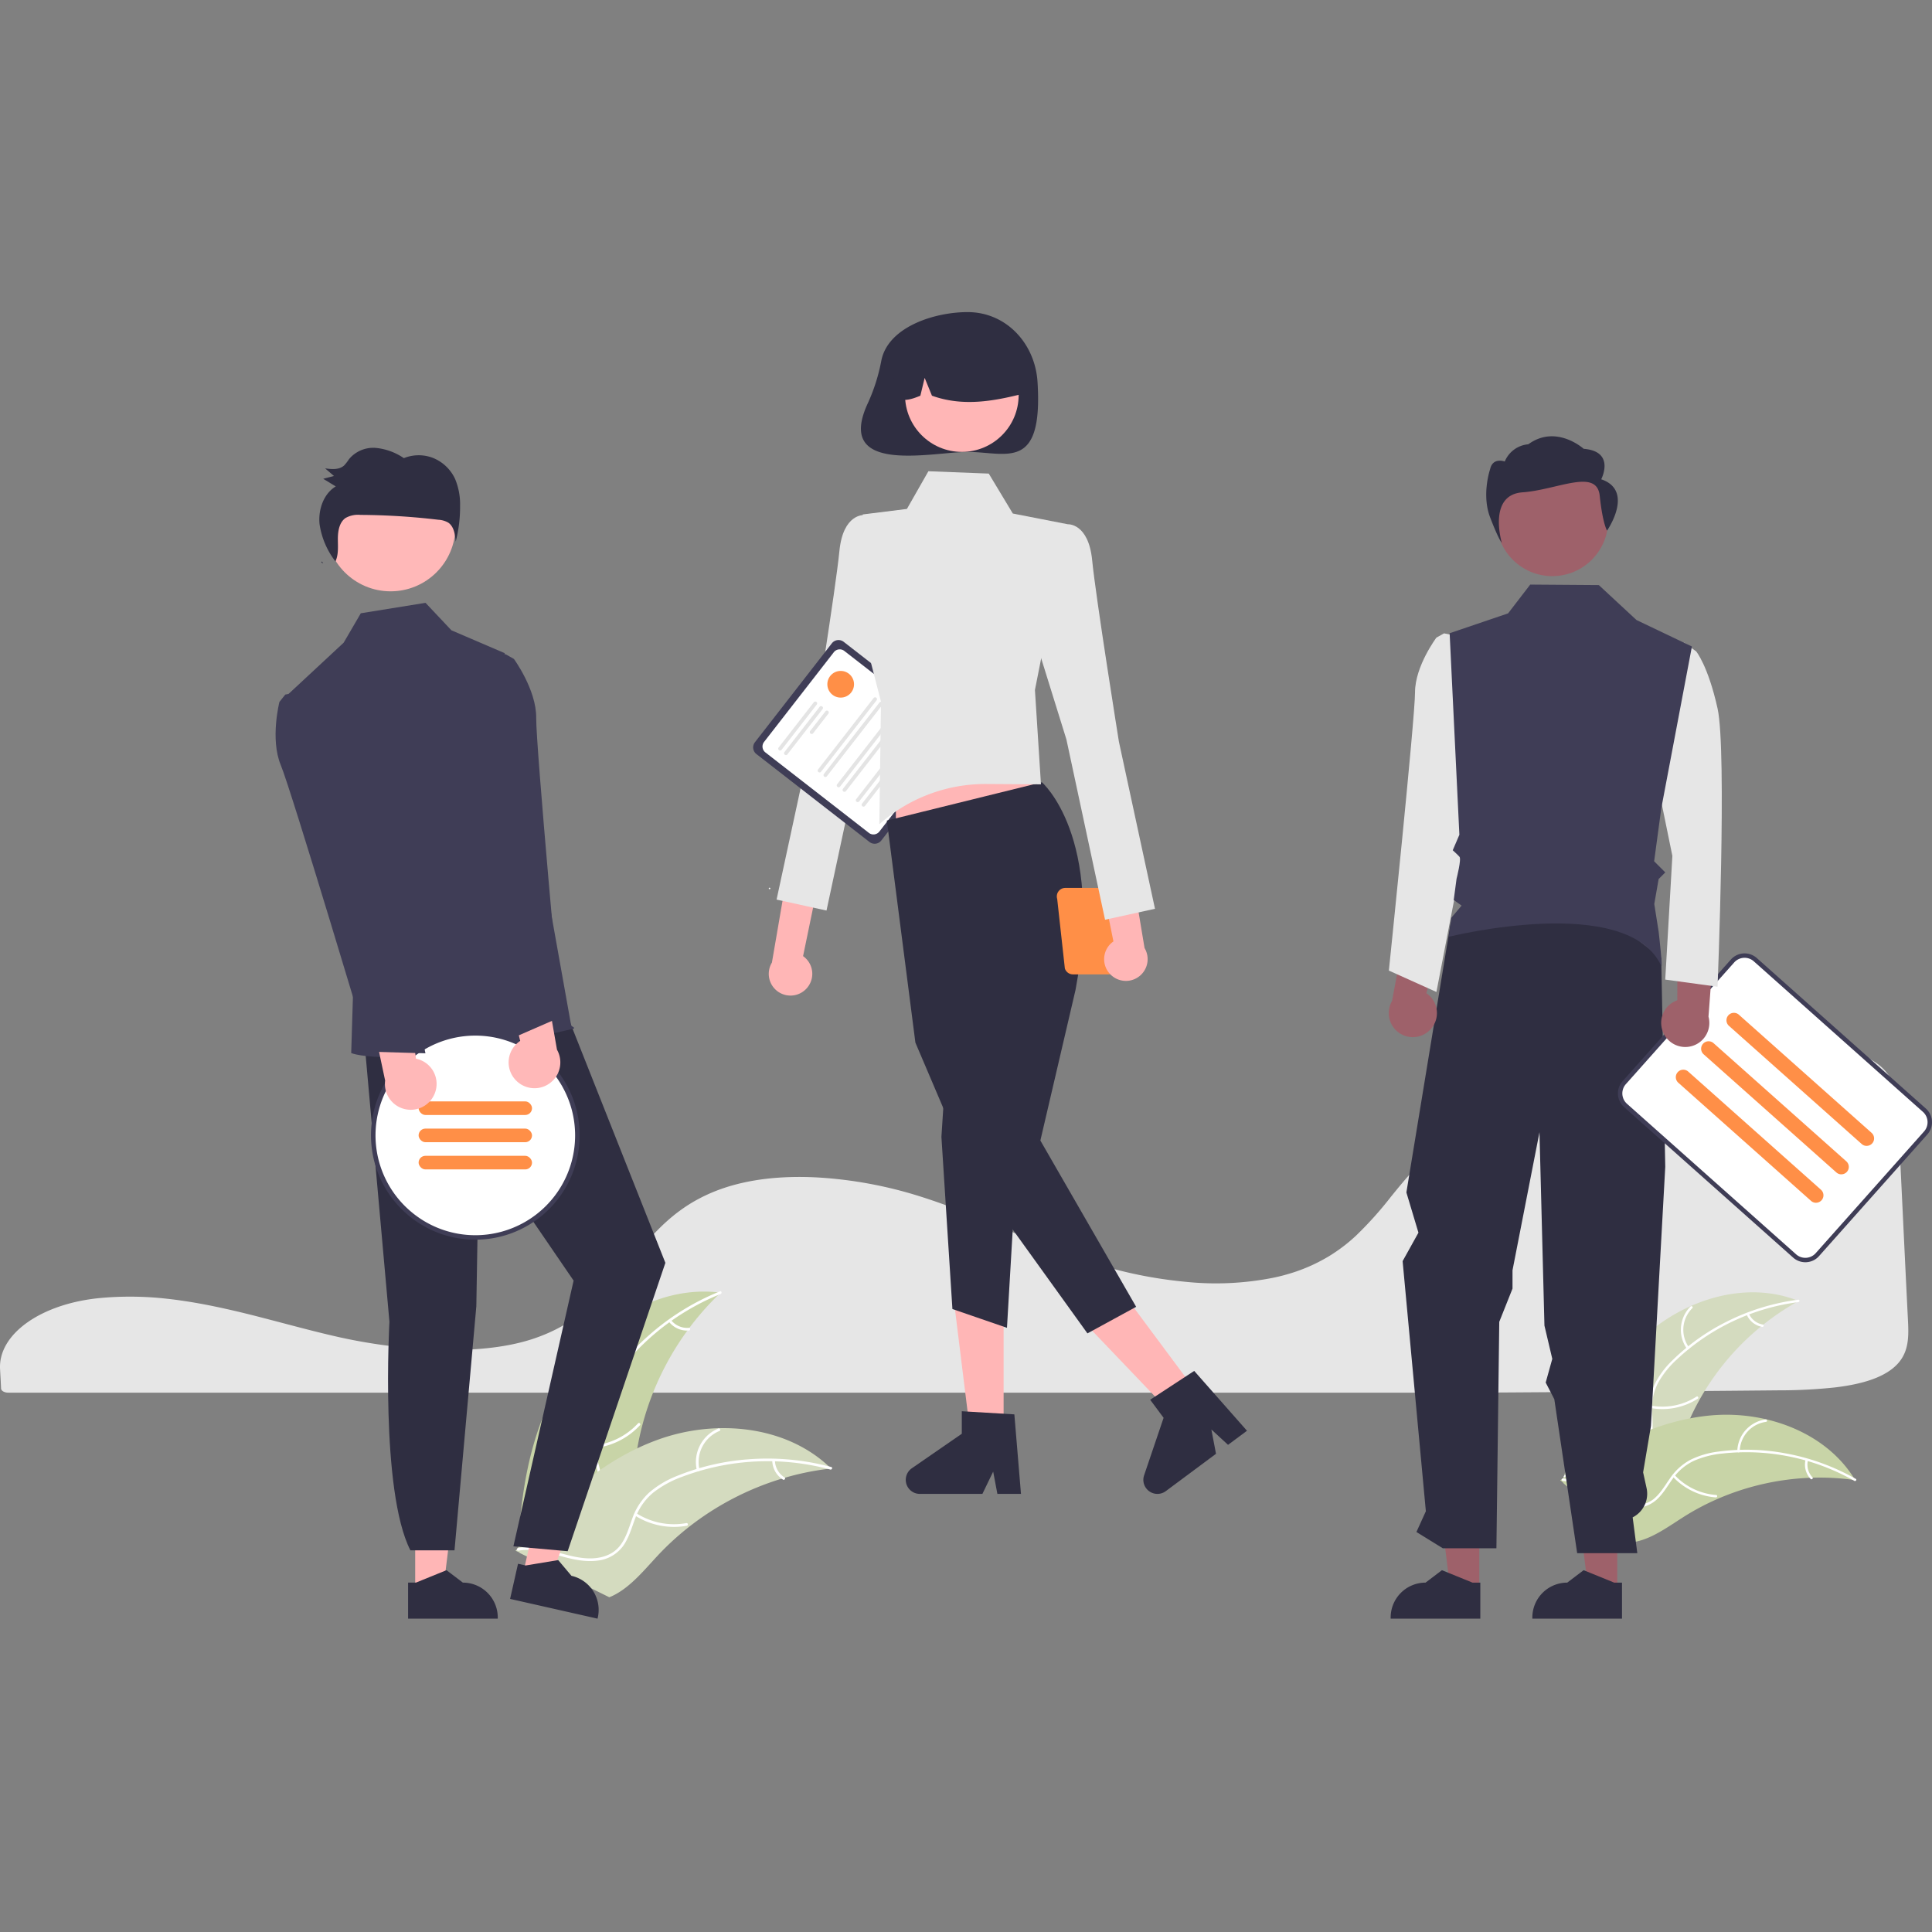 <svg xmlns="http://www.w3.org/2000/svg" xmlns:xlink="http://www.w3.org/1999/xlink" width="520" height="520" viewBox="0 0 520 520"><rect x="0" y="0" width="520" height="520" fill="#808080" stroke="none"/><defs><clipPath id="a"><rect width="520" height="520" transform="translate(884 140)" fill="#fff" stroke="#707070" stroke-width="1"/></clipPath></defs><g transform="translate(-884 -140)" clip-path="url(#a)"><g transform="translate(884 224)"><path d="M198.645,553.433c-2.469,0-4.944.1-7.36.307l-.352.03c-16.028,1.417-27.751,9.637-27.269,19.121l.093,1.715c.061,1.084.127,2.25.181,3.543.029.638.9,1.127,1.982,1.127h394.24c27.8-.169,55.491-.381,82.312-.631a140.076,140.076,0,0,0,15.059-.78c7.454-.882,12.627-2.631,15.817-5.346h0c3.967-3.367,4.092-7.606,3.852-12.4-.489-9.672-.973-19.833-1.457-29.963-.427-8.928-.852-17.832-1.278-26.357-.263-5.059-.847-9.524-5.353-12.937-4.883-3.691-13.789-5.562-26.47-5.562h-.461c-39.742.141-79.119,13.806-97.986,34-2.172,2.326-4.2,4.816-6.155,7.224a97.9,97.9,0,0,1-9.453,10.525,44.433,44.433,0,0,1-6.244,4.868c-.153.106-.328.219-.514.327-.424.276-.868.543-1.3.78a45.144,45.144,0,0,1-7.963,3.621l-.279.094c-.21.075-.438.15-.666.219-1.6.513-3.256.956-4.918,1.314a79.2,79.2,0,0,1-24.3,1.128,117.445,117.445,0,0,1-24.166-4.924c-8.274-2.615-16.019-5.875-23.509-9.028-3.29-1.385-6.693-2.818-10.091-4.174-.639-.255-1.267-.505-1.9-.755-4.151-1.618-7.914-2.954-11.5-4.084a113.543,113.543,0,0,0-27.414-5.078c-9.884-.541-18.594.479-25.882,3.026a44.441,44.441,0,0,0-5.854,2.522c-8.633,4.483-13.954,11.1-19.1,17.5-6.4,7.958-13.021,16.189-26.092,20.455-15.083,4.927-37.1,2.88-52.675-.68-4.9-1.12-9.788-2.407-14.519-3.653q-2.866-.755-5.736-1.5c-3.76-.971-6.836-1.714-9.683-2.342l-.9-.2c-.5-.109-1-.218-1.512-.321-3.381-.71-6.53-1.269-9.63-1.708l-.734-.107c-1.471-.194-2.846-.355-4.195-.49l-.539-.054C204.12,553.559,201.385,553.433,198.645,553.433Z" transform="translate(-163.651 -288.437)" fill="#e6e6e6"/><path d="M891.678,609.438c11.093-10,27.593-15.023,41.434-9.417a68.8,68.8,0,0,0-30.918,35.712c-2.2,5.862-4.044,12.612-9.463,15.75-3.372,1.953-7.568,2.048-11.348,1.106a45.675,45.675,0,0,1-10.665-4.7l-.973-.022C874.112,633.583,880.585,619.434,891.678,609.438Z" transform="translate(-449.017 -333.857)" fill="#d4dbbf"/><path d="M933.141,601.664a58.806,58.806,0,0,0-32.716,15.451,25.322,25.322,0,0,0-4.973,6.183,14.525,14.525,0,0,0-1.679,7.458c.06,2.418.4,4.885-.128,7.275a8.893,8.893,0,0,1-4.424,5.773,23.107,23.107,0,0,1-8.87,2.422c-3.392.416-6.921.794-9.857,2.7-.356.231-.693-.335-.337-.565,5.108-3.31,11.571-2.105,17.064-4.314a9.007,9.007,0,0,0,5.633-5.576c.7-2.392.352-4.936.27-7.384a15.5,15.5,0,0,1,1.37-7.353,23.411,23.411,0,0,1,4.716-6.351A57.054,57.054,0,0,1,913.71,607a59.851,59.851,0,0,1,19.425-5.993c.419-.054.422.6.006.658Z" transform="translate(-449.123 -335.196)" fill="#fff"/><path d="M924.546,615.4a8.823,8.823,0,0,1,.973-11.383c.3-.3.778.158.476.455a8.17,8.17,0,0,0-.883,10.59C925.358,615.4,924.792,615.739,924.546,615.4Z" transform="translate(-470.503 -336.375)" fill="#fff"/><path d="M909.3,647.2a17,17,0,0,0,12.152-2.433c.357-.229.693.336.337.565a17.688,17.688,0,0,1-12.65,2.506C908.718,647.76,908.881,647.122,909.3,647.2Z" transform="translate(-464.838 -352.861)" fill="#fff"/><path d="M953.244,607.233a4.994,4.994,0,0,0,3.735,2.916c.418.07.255.708-.161.638a5.6,5.6,0,0,1-4.139-3.217.34.34,0,0,1,.114-.451.331.331,0,0,1,.451.114Z" transform="translate(-482.517 -337.65)" fill="#fff"/><path d="M947.817,670.568c-.262-.036-.525-.073-.791-.1a65.756,65.756,0,0,0-10.655-.541c-.275,0-.554.012-.829.024a69.337,69.337,0,0,0-24.877,5.726,67.342,67.342,0,0,0-9.035,4.8c-3.985,2.523-8.1,5.576-12.559,6.6a11.553,11.553,0,0,1-1.407.251l-18.405-15.936c-.024-.057-.051-.11-.075-.168l-.764-.6c.142-.1.292-.21.434-.315.082-.061.169-.119.251-.18.056-.04.113-.079.161-.118.019-.013.037-.026.052-.035.048-.039.1-.07.142-.1q1.253-.888,2.524-1.76s0,0,.011,0a99,99,0,0,1,20.617-11.083c.219-.083.441-.17.668-.245a64.264,64.264,0,0,1,10.093-2.84,56.789,56.789,0,0,1,5.692-.8,47.234,47.234,0,0,1,14.732,1.044c9.619,2.23,18.418,7.512,23.629,15.75C947.561,670.145,947.686,670.353,947.817,670.568Z" transform="translate(-448.481 -356.197)" fill="#c8d4a7"/><path d="M947.844,677.157A58.806,58.806,0,0,0,912.42,669.8a25.325,25.325,0,0,0-7.693,1.943,14.525,14.525,0,0,0-5.83,4.944c-1.408,1.967-2.621,4.142-4.482,5.732a8.894,8.894,0,0,1-7.008,1.946,23.107,23.107,0,0,1-8.54-3.406c-2.958-1.71-6-3.533-9.493-3.782-.423-.03-.351-.684.071-.654,6.071.433,10.507,5.286,16.222,6.829a9.007,9.007,0,0,0,7.855-1.06c2-1.487,3.253-3.729,4.661-5.733a15.5,15.5,0,0,1,5.521-5.046,23.41,23.41,0,0,1,7.59-2.232,57.051,57.051,0,0,1,17.826.442,59.848,59.848,0,0,1,19.118,6.91c.367.209-.027.737-.391.529Z" transform="translate(-448.752 -362.588)" fill="#fff"/><path d="M948.408,663.606a8.823,8.823,0,0,1,7.63-8.5c.42-.056.526.594.106.65a8.17,8.17,0,0,0-7.081,7.924C949.053,664.1,948.4,664.027,948.408,663.606Z" transform="translate(-480.808 -357.06)" fill="#fff"/><path d="M919.687,680.137a17.005,17.005,0,0,0,11.167,5.373c.423.032.351.686-.071.654a17.688,17.688,0,0,1-11.609-5.615c-.288-.311.226-.722.513-.413Z" transform="translate(-468.959 -367.134)" fill="#fff"/><path d="M979.765,673.338a4.994,4.994,0,0,0,1.226,4.577c.292.308-.223.718-.513.413a5.6,5.6,0,0,1-1.368-5.061.34.34,0,0,1,.363-.292A.331.331,0,0,1,979.765,673.338Z" transform="translate(-493.16 -364.283)" fill="#fff"/><path d="M410.534,619.246c9.084-13.777,25.333-23.744,41.695-21.6a76.033,76.033,0,0,0-23.132,46.8c-.726,6.883-.816,14.614-5.739,19.478-3.063,3.027-7.524,4.3-11.83,4.34s-8.539-1.014-12.715-2.064l-1.046.247C398.462,649.957,401.45,633.023,410.534,619.246Z" transform="translate(-258.268 -333.723)" fill="#c8d4a7"/><path d="M452.226,597.93a64.988,64.988,0,0,0-30.692,25.627,27.986,27.986,0,0,0-3.6,8,16.051,16.051,0,0,0,.279,8.443c.737,2.57,1.788,5.113,1.887,7.817a9.828,9.828,0,0,1-3.125,7.405c-2.464,2.419-5.65,3.808-8.813,5.058-3.512,1.388-7.181,2.774-9.792,5.626-.316.346-.834-.166-.518-.51,4.542-4.961,11.79-5.471,17.05-9.361,2.454-1.815,4.376-4.381,4.474-7.53.085-2.754-1-5.377-1.765-7.972a17.128,17.128,0,0,1-.581-8.245,25.872,25.872,0,0,1,3.278-8.105,63.051,63.051,0,0,1,12.62-15.135,66.142,66.142,0,0,1,19.108-11.814C452.47,597.053,452.656,597.757,452.226,597.93Z" transform="translate(-258.263 -333.66)" fill="#fff"/><path d="M438.863,626.4a9.75,9.75,0,0,1-2.126-12.445c.24-.4.876-.048.635.354a9.029,9.029,0,0,0,2,11.573C439.734,626.177,439.221,626.693,438.863,626.4Z" transform="translate(-273.467 -340.358)" fill="#fff"/><path d="M430.941,662.783a18.792,18.792,0,0,0,12.32-5.983c.318-.344.835.167.518.51a19.547,19.547,0,0,1-12.832,6.2c-.468.036-.47-.692-.005-.727Z" transform="translate(-271.535 -357.701)" fill="#fff"/><path d="M466.352,610.152a5.519,5.519,0,0,0,4.806,2.08c.467-.042.469.686.005.727a6.185,6.185,0,0,1-5.322-2.289.376.376,0,0,1,0-.514.366.366,0,0,1,.514,0Z" transform="translate(-285.739 -338.852)" fill="#fff"/><path d="M481.445,669.894c-.291.034-.582.069-.875.108a72.7,72.7,0,0,0-11.547,2.385c-.293.081-.59.167-.88.256a76.626,76.626,0,0,0-25.014,13.045,74.41,74.41,0,0,0-8.328,7.647c-3.56,3.807-7.117,8.218-11.6,10.558a12.763,12.763,0,0,1-1.436.66L397.653,692.63c-.041-.055-.085-.1-.127-.159l-.985-.432c.123-.151.254-.306.377-.457.071-.088.147-.174.218-.262.049-.058.1-.116.139-.171.016-.019.033-.039.046-.052.041-.055.085-.1.123-.151q1.094-1.3,2.209-2.585c0-.005,0-.005.011-.008a109.411,109.411,0,0,1,18.967-17.589c.211-.149.424-.3.646-.448a71.012,71.012,0,0,1,10.005-5.846,62.806,62.806,0,0,1,5.867-2.434,52.2,52.2,0,0,1,16.046-2.982c10.908-.29,21.788,2.911,29.654,10.271C481.051,669.513,481.247,669.7,481.445,669.894Z" transform="translate(-257.773 -358.65)" fill="#d4dbbf"/><path d="M481.492,675.726a64.988,64.988,0,0,0-39.935,1.982,27.985,27.985,0,0,0-7.687,4.218,16.052,16.052,0,0,0-4.86,6.909c-.959,2.5-1.651,5.159-3.2,7.378a9.828,9.828,0,0,1-6.954,4.031c-3.424.448-6.8-.361-10.082-1.267-3.64-1.006-7.4-2.108-11.206-1.4-.461.085-.566-.634-.106-.719,6.613-1.226,12.708,2.73,19.25,2.791,3.053.028,6.132-.863,8.106-3.319,1.726-2.147,2.442-4.893,3.391-7.428a17.128,17.128,0,0,1,4.5-6.933,25.873,25.873,0,0,1,7.5-4.5,63.05,63.05,0,0,1,19.188-4.486,66.139,66.139,0,0,1,22.37,2.071c.451.121.176.8-.271.675Z" transform="translate(-258.025 -364.204)" fill="#fff"/><path d="M478.243,670.4a9.75,9.75,0,0,1,5.8-11.217c.433-.176.728.489.294.666a9.029,9.029,0,0,0-5.369,10.445c.108.455-.612.559-.719.106Z" transform="translate(-290.69 -358.699)" fill="#fff"/><path d="M450.744,697.456a18.793,18.793,0,0,0,13.439,2.64c.461-.084.567.636.106.719a19.548,19.548,0,0,1-13.979-2.776c-.395-.253.041-.836.434-.584Z" transform="translate(-279.441 -374.153)" fill="#fff"/><path d="M513.207,673.448A5.519,5.519,0,0,0,515.792,678c.4.248-.038.83-.434.584a6.184,6.184,0,0,1-2.871-5.032.376.376,0,0,1,.307-.413.365.365,0,0,1,.413.307Z" transform="translate(-304.631 -364.349)" fill="#fff"/><path d="M520.907,423.549a5.816,5.816,0,0,0-.764-8.885l9.493-45.944L519.4,371.951,511.757,416.4a5.847,5.847,0,0,0,9.15,7.151Z" transform="translate(-303.994 -241.32)" fill="#ffb6b6"/><path d="M544.277,251.378l-6.344-4.789s-5.6-.4-6.588,9.7-7.2,48.831-7.2,48.831l-9.708,44.965,13.439,2.95,10.4-48.525,10.409-33.477Z" transform="translate(-305.421 -191.96)" fill="#e6e6e6"/><path d="M535.169,357.4l-30.433-23.663a2.269,2.269,0,0,1-.4-3.181l20.706-26.63a2.269,2.269,0,0,1,3.181-.4l30.433,23.663a2.269,2.269,0,0,1,.4,3.181L538.35,357A2.269,2.269,0,0,1,535.169,357.4Z" transform="translate(-301.146 -214.78)" fill="#3f3d56"/><path d="M536.706,356.647l-27.852-21.656a2.015,2.015,0,0,1-.353-2.824l18.771-24.141a2.015,2.015,0,0,1,2.824-.353l27.852,21.656a2.015,2.015,0,0,1,.353,2.824L539.53,356.294a2.015,2.015,0,0,1-2.824.353Z" transform="translate(-302.85 -216.477)" fill="#fff"/><path d="M515.376,343.906a.5.5,0,0,1-.088-.706l9.47-12.179a.5.5,0,1,1,.794.618l-9.47,12.179A.5.5,0,0,1,515.376,343.906Z" transform="translate(-305.721 -226.006)" fill="#e4e4e4"/><path d="M518.01,345.954a.5.5,0,0,1-.088-.706l9.47-12.179a.5.5,0,0,1,.794.618l-9.47,12.179a.5.5,0,0,1-.706.088Z" transform="translate(-306.786 -226.833)" fill="#e4e4e4"/><path d="M529.648,341.1a.5.5,0,0,1-.088-.706l4.1-5.279a.5.5,0,1,1,.794.618l-4.1,5.279A.5.5,0,0,1,529.648,341.1Z" transform="translate(-311.489 -227.661)" fill="#e4e4e4"/><path d="M533.2,349.03a.5.5,0,0,1-.088-.706l14.95-19.226a.5.5,0,0,1,.794.618l-14.95,19.226A.5.5,0,0,1,533.2,349.03Z" transform="translate(-312.924 -225.228)" fill="#e4e4e4"/><path d="M535.833,351.078a.5.5,0,0,1-.088-.706l14.95-19.226a.5.5,0,1,1,.794.618l-14.95,19.226A.5.5,0,0,1,535.833,351.078Z" transform="translate(-313.989 -226.056)" fill="#e4e4e4"/><path d="M541.812,355.727a.5.5,0,0,1-.088-.706l14.95-19.226a.5.5,0,0,1,.794.618l-14.949,19.226A.5.5,0,0,1,541.812,355.727Z" transform="translate(-316.405 -227.935)" fill="#e4e4e4"/><path d="M544.446,357.775a.5.5,0,0,1-.088-.706l14.949-19.226a.5.5,0,1,1,.794.618l-14.949,19.226a.5.5,0,0,1-.706.088Z" transform="translate(-317.47 -228.762)" fill="#e4e4e4"/><path d="M550.426,362.424a.5.5,0,0,1-.088-.706l14.95-19.226a.5.5,0,1,1,.794.618l-14.949,19.226A.5.5,0,0,1,550.426,362.424Z" transform="translate(-319.887 -230.641)" fill="#e4e4e4"/><path d="M553.06,364.472a.5.5,0,0,1-.088-.706l14.949-19.226a.5.5,0,1,1,.794.618l-14.95,19.227a.5.5,0,0,1-.706.088Z" transform="translate(-320.951 -231.469)" fill="#e4e4e4"/><circle cx="0.207" cy="0.207" r="0.207" transform="translate(206.917 154.918)" fill="#fff"/><path d="M558.043,167.9a49.737,49.737,0,0,1-3.549,11.327c-9.339,19.757,17.257,13.317,26.761,13.317,10.392,0,20.334,5.464,18.816-18.816-.649-10.371-8.424-18.816-18.816-18.816C572.379,154.909,559.9,158.855,558.043,167.9Z" transform="translate(-320.818 -154.909)" fill="#2f2e41"/><path d="M444.477,484.922h-8.854l-4.213-34.15h13.067Z" transform="translate(-174.353 -182.178)" fill="#ffb6b6"/><path d="M603.8,673.649H597.45l-1.133-5.995-2.9,5.995h-16.84a3.785,3.785,0,0,1-2.151-6.9l13.448-9.288V651.4l14.145.844Z" transform="translate(-329.003 -355.565)" fill="#2f2e41"/><path d="M520.683,470.746l-7.1,5.283L489.82,451.14l10.486-7.8Z" transform="translate(-197.959 -179.175)" fill="#ffb6b6"/><path d="M708.005,649.294l-5.1,3.789-4.486-4.134,1.248,6.542L686.158,665.54a3.786,3.786,0,0,1-5.844-4.254l5.249-15.477-3.616-4.863,11.854-7.763Z" transform="translate(-372.378 -348.202)" fill="#2f2e41"/><path d="M404.675,222.819l42.029-6.546-8.358-25.144h-33.67Z" transform="translate(-163.548 -77.244)" fill="#ffb6b6"/><path d="M605.979,367.291s16.8,14.513,9.048,55.887l-9.462,40.539,25.78,44.758-13.109,7.15-31.77-44.156-14.538-34.1L564.24,377.6Z" transform="translate(-325.548 -240.743)" fill="#2f2e41"/><path d="M426.257,346.3l-1.011,15.648,2.958,46.336,14.684,5.056,2.781-47.476Z" transform="translate(-171.862 -139.956)" fill="#2f2e41"/><path d="M570.069,226.8l16.246.634,6.475,10.748,14.772,2.884-8.819,44.613,1.622,25.393-14.709-.09A43.025,43.025,0,0,0,556.868,321.8h0l.44-32.963-6.327-24.606,1.422-25.8,11.884-1.485Z" transform="translate(-320.189 -183.966)" fill="#e6e6e6"/><circle cx="15.29" cy="15.29" r="15.29" transform="translate(243.591 7.047)" fill="#ffb6b6"/><path d="M575,164.5a17.514,17.514,0,0,1,26.628,15.285c-7.791,1.956-15.976,3.453-24.285.468l-1.962-4.8-1.157,4.806c-2.53,1.034-5.067,1.909-7.6-.01A17.883,17.883,0,0,1,575,164.5Z" transform="translate(-326.508 -157.752)" fill="#2f2e41"/><path d="M641.125,417.967l2.061,18.705a2.283,2.283,0,0,0,2.182,1.612h9.5a2.283,2.283,0,0,0,2.182-1.612l1.707-14.336a3.467,3.467,0,1,0,.894-6.523,2.263,2.263,0,0,0-1.732-.8H643.307a2.284,2.284,0,0,0-2.183,2.955Zm17.932,3.4,1.046-3.4a2.26,2.26,0,0,0,.035-1.209c.045,0,.087-.013.132-.013a2.476,2.476,0,1,1,0,4.952,2.444,2.444,0,0,1-1.212-.331Z" transform="translate(-356.58 -260.029)" fill="#ff8f47"/><path d="M659.505,416.872a5.816,5.816,0,0,1,.809-8.881L651.055,362l10.226,3.283,7.412,44.486a5.847,5.847,0,0,1-9.187,7.1Z" transform="translate(-360.634 -238.604)" fill="#ffb6b6"/><path d="M632.3,255.533l6.344-4.789s5.6-.4,6.588,9.7,7.2,48.831,7.2,48.831l9.708,44.965-13.439,2.95-10.4-48.525-10.409-33.477Z" transform="translate(-351.274 -193.64)" fill="#e6e6e6"/><circle cx="3.591" cy="3.591" r="3.591" transform="translate(222.681 96.578)" fill="#ff8f47"/><path d="M187.544,558.425h7.485l3.561-28.868H187.543Z" transform="translate(-75.795 -214.018)" fill="#ffb6b6"/><path d="M347.992,726.545H350.1l8.225-3.345,4.408,3.344h0a9.394,9.394,0,0,1,9.393,9.392v.306H347.992Z" transform="translate(-238.152 -384.582)" fill="#2f2e41"/><path d="M236.221,550.99l7.3,1.649,9.832-27.375-10.775-2.433Z" transform="translate(-95.468 -211.3)" fill="#ffb6b6"/><path d="M396.2,719.624l2.055.464,8.76-1.451,3.563,4.233h0a9.394,9.394,0,0,1,7.093,11.231l-.067.3-23.54-5.315Z" transform="translate(-256.772 -382.738)" fill="#2f2e41"/><path d="M328.2,474.965l6.768,75.828s-2.536,45.524,5.647,61.543h11.867l5.876-65.7.738-44.1,25.443,37.2-16.205,71.521,14.606,1.306,26.3-77.616-28.89-72.864Z" transform="translate(-230.153 -279.054)" fill="#2f2e41"/><circle cx="17.454" cy="17.454" r="17.454" transform="translate(87.681 40.247)" fill="#ffb8b8"/><path d="M352.061,299.774l-14.319-6.144-6.971-7.394-17.414,2.808-4.62,7.922-14.957,13.907L311.3,390.106l-.53,17.305s11.215,5.049,59.855-6.576c.583-.139-.638-.75-.638-.75Z" transform="translate(-216.242 -207.984)" fill="#3f3d56"/><path d="M309.3,268.028q-.182-.249-.361-.5c-.048.1-.086.206-.141.305Z" transform="translate(-222.31 -200.423)" fill="#2f2e41"/><path d="M344.446,224.628a11.137,11.137,0,0,0-5.827-5.63,10.633,10.633,0,0,0-7.972.007,16.057,16.057,0,0,0-7.571-2.757,8.469,8.469,0,0,0-7.219,3.064,11.784,11.784,0,0,1-1.261,1.638c-1.338,1.239-3.37,1.06-5.148.807l2.393,2.05-2.9.756,3.379,2.05c-3.27,1.963-4.756,6.247-4.364,10.137a21.438,21.438,0,0,0,4.276,10.046c.848-1.79.665-3.931.651-5.947-.015-2.13.362-4.548,2.069-5.738a6.83,6.83,0,0,1,4.02-.831,184.685,184.685,0,0,1,20.95,1.308,5.9,5.9,0,0,1,2.682.778c1.538,1.049,1.837,3.214,1.992,5.113a37.047,37.047,0,0,0,1.183-9.6A17.7,17.7,0,0,0,344.446,224.628Z" transform="translate(-221.948 -179.694)" fill="#2f2e41"/><circle cx="27.472" cy="27.472" r="27.472" transform="translate(100.46 194.123)" fill="#fff"/><path d="M359.307,479.674a28.226,28.226,0,0,0-4.215.317c-.718.1-1.413.239-2.1.4a28.068,28.068,0,0,0-11.9,48.717c.47.4.946.781,1.441,1.148a28.076,28.076,0,1,0,16.776-50.585Zm0,54.944a26.706,26.706,0,0,1-15.873-5.207c-.5-.366-.983-.745-1.453-1.148a26.846,26.846,0,0,1,11.978-46.83c.684-.14,1.367-.25,2.063-.336a26.577,26.577,0,0,1,3.284-.2,26.861,26.861,0,0,1,0,53.723Z" transform="translate(-231.375 -286.162)" fill="#3f3d56"/><rect width="30.524" height="3.663" rx="1.831" transform="translate(143.194 216.1) rotate(180)" fill="#ff8f47"/><rect width="30.524" height="3.663" rx="1.831" transform="translate(143.194 223.427) rotate(180)" fill="#ff8f47"/><rect width="30.524" height="3.663" rx="1.831" transform="translate(143.194 230.752) rotate(180)" fill="#ff8f47"/><path d="M722.665,555.91h-7.848l-3.734-30.271h11.583Z" transform="translate(-287.382 -212.435)" fill="#9e616a"/><path d="M660.354,555.91h-7.847l-3.734-30.271h11.583Z" transform="translate(-262.2 -212.435)" fill="#9e616a"/><path d="M815.955,736.244H791.822v-.305a9.394,9.394,0,0,1,9.392-9.393h0l4.408-3.344,8.225,3.345h2.107Z" transform="translate(-417.525 -384.582)" fill="#2f2e41"/><path d="M879.955,736.244H855.822v-.305a9.394,9.394,0,0,1,9.392-9.393h0l4.408-3.344,8.225,3.345h2.107Z" transform="translate(-443.39 -384.582)" fill="#2f2e41"/><path d="M810.164,427.29l-11.927,72.625,3.246,10.822-4.259,7.665,6.255,67.314-2.539,5.59,7.094,4.375h14.435l.766-60.939,3.566-8.947v-4.931l7.259-37.16,1.336,52.04,2.111,8.961-1.774,6.38,2.317,4.47,6.156,41.454h16.187l-1.252-9.644h0a7.128,7.128,0,0,0,3.742-7.888l-.928-4.227,2.112-12.5,3.846-69.729-1.084-56.262L847.894,422.28Z" transform="translate(-419.707 -262.966)" fill="#2f2e41"/><circle cx="15.039" cy="15.039" r="15.039" transform="translate(402.761 40.987)" fill="#9e616a"/><path d="M802.122,457.4a6.437,6.437,0,0,0-1.031-9.816l5.848-22.115-11.267,3.79-3.826,20.42a6.472,6.472,0,0,0,10.276,7.722Z" transform="translate(-417.18 -264.254)" fill="#9e616a"/><path d="M808.292,300.52l-2.418-.5-2.062,1.142s-5.761,7.682-5.761,14.723-7.042,74.9-7.042,74.9l12.8,5.761,10.242-53.131Z" transform="translate(-417.195 -213.554)" fill="#e6e6e6"/><path d="M865.943,222.58s3.933-7.519-4.72-8.2c0,0-7.377-6.692-14.9-1.223a7.551,7.551,0,0,0-6.344,4.641s-3.226-1.223-3.935,2.051c0,0-2.36,6.836,0,12.988s3.144,6.836,3.144,6.836-3.879-12.9,5.562-13.582,20.005-6.584,20.792.936,1.971,9.372,1.971,9.372S874.99,225.655,865.943,222.58Z" transform="translate(-434.974 -177.58)" fill="#2f2e41"/><path d="M945.12,527.617a4.6,4.6,0,0,1-3.076-1.174l-45.512-40.513a4.641,4.641,0,0,1-.38-6.545l29.155-32.753a4.641,4.641,0,0,1,6.545-.381l45.512,40.513a4.636,4.636,0,0,1,.38,6.544l-29.156,32.753a4.6,4.6,0,0,1-3.194,1.546C945.3,527.615,945.211,527.617,945.12,527.617Z" transform="translate(-459.216 -272.181)" fill="#fff"/><path d="M944.917,527.714a4.9,4.9,0,0,1-3.274-1.249l-45.512-40.513a4.94,4.94,0,0,1-.4-6.966l29.155-32.753a4.941,4.941,0,0,1,6.966-.4l45.512,40.513a4.935,4.935,0,0,1,.4,6.966L948.609,526.06a4.9,4.9,0,0,1-3.4,1.646C945.112,527.711,945.015,527.714,944.917,527.714Zm-16.348-81.94a3.732,3.732,0,0,0-2.8,1.253l-29.155,32.753a3.746,3.746,0,0,0,.307,5.284l45.512,40.513a3.741,3.741,0,0,0,5.283-.307l29.156-32.753a3.742,3.742,0,0,0-.307-5.283l-45.512-40.513a3.727,3.727,0,0,0-2.486-.946Z" transform="translate(-459.014 -271.98)" fill="#3f3d56"/><path d="M981.239,507.251a2,2,0,0,1-1.333-.507l-35.725-31.8a2.006,2.006,0,0,1,2.668-3l35.725,31.8a2.005,2.005,0,0,1-1.335,3.5Z" transform="translate(-478.828 -282.833)" fill="#ff8f47"/><path d="M969.8,520.1a2,2,0,0,1-1.333-.507l-35.725-31.8a2.006,2.006,0,1,1,2.668-3l35.725,31.8a2,2,0,0,1-1.335,3.5Z" transform="translate(-474.205 -288.026)" fill="#ff8f47"/><path d="M958.362,532.945a2,2,0,0,1-1.333-.507l-35.725-31.8a2.006,2.006,0,1,1,2.668-3l35.725,31.8a2.005,2.005,0,0,1-1.334,3.5Z" transform="translate(-469.582 -293.218)" fill="#ff8f47"/><path d="M914.835,459.476a6.437,6.437,0,0,1,3.522-9.221l.039-22.875,9.912,6.561-1.556,20.716a6.472,6.472,0,0,1-11.916,4.818Z" transform="translate(-466.91 -265.028)" fill="#9e616a"/><path d="M913.887,308.486l4.428-4.269,3.253,2.348s3.2,3.841,5.761,15.363,0,74.9,0,74.9l-14.083-1.92,1.92-33.287-5.761-28.166Z" transform="translate(-465.046 -215.251)" fill="#e6e6e6"/><path d="M883.52,294.664l-14.92-7.127-10.13-9.4L840,278l-5.958,7.746-15.731,5.344,2.622,54.242-1.787,4.171s1.245,1.125,1.814,1.754-.786,5.9-.786,5.9l-.764,5.731,2.119,1.514-2.755,3.255-.684,5.13s48.094-11.954,57.182,7.849c.48,1.046-.7-9.179-.7-9.179l-1.182-7.486,1.173-6.719,1.788-1.788-3-3,1.922-14.225Z" transform="translate(-428.14 -204.657)" fill="#3f3d56"/><path d="M347.857,484.955a6.912,6.912,0,0,0-5.067-9.308l-3.314-24.337-9.61,8.4,4.621,21.823a6.949,6.949,0,0,0,13.37,3.422Z" transform="translate(-230.827 -274.698)" fill="#ffb8b8"/><path d="M293.339,326.838l-2.6.5-1.574,1.982s-2.547,9.99.354,16.972,23.879,77.161,23.879,77.161l15.068.437-11.738-56.9Z" transform="translate(-213.957 -224.394)" fill="#3f3d56"/><path d="M393.333,478.49a6.912,6.912,0,0,1,1.231-10.526l-6-23.818,12.049,4.211,3.849,21.972a6.949,6.949,0,0,1-11.13,8.161Z" transform="translate(-254.549 -271.803)" fill="#ffb8b8"/><path d="M383.17,309.99l2.6-.508,2.2,1.252s6.088,8.32,6,15.88,6.612,80.5,6.612,80.5l-13.818,6.024-10.324-57.174Z" transform="translate(-249.65 -217.379)" fill="#3f3d56"/></g></g></svg>